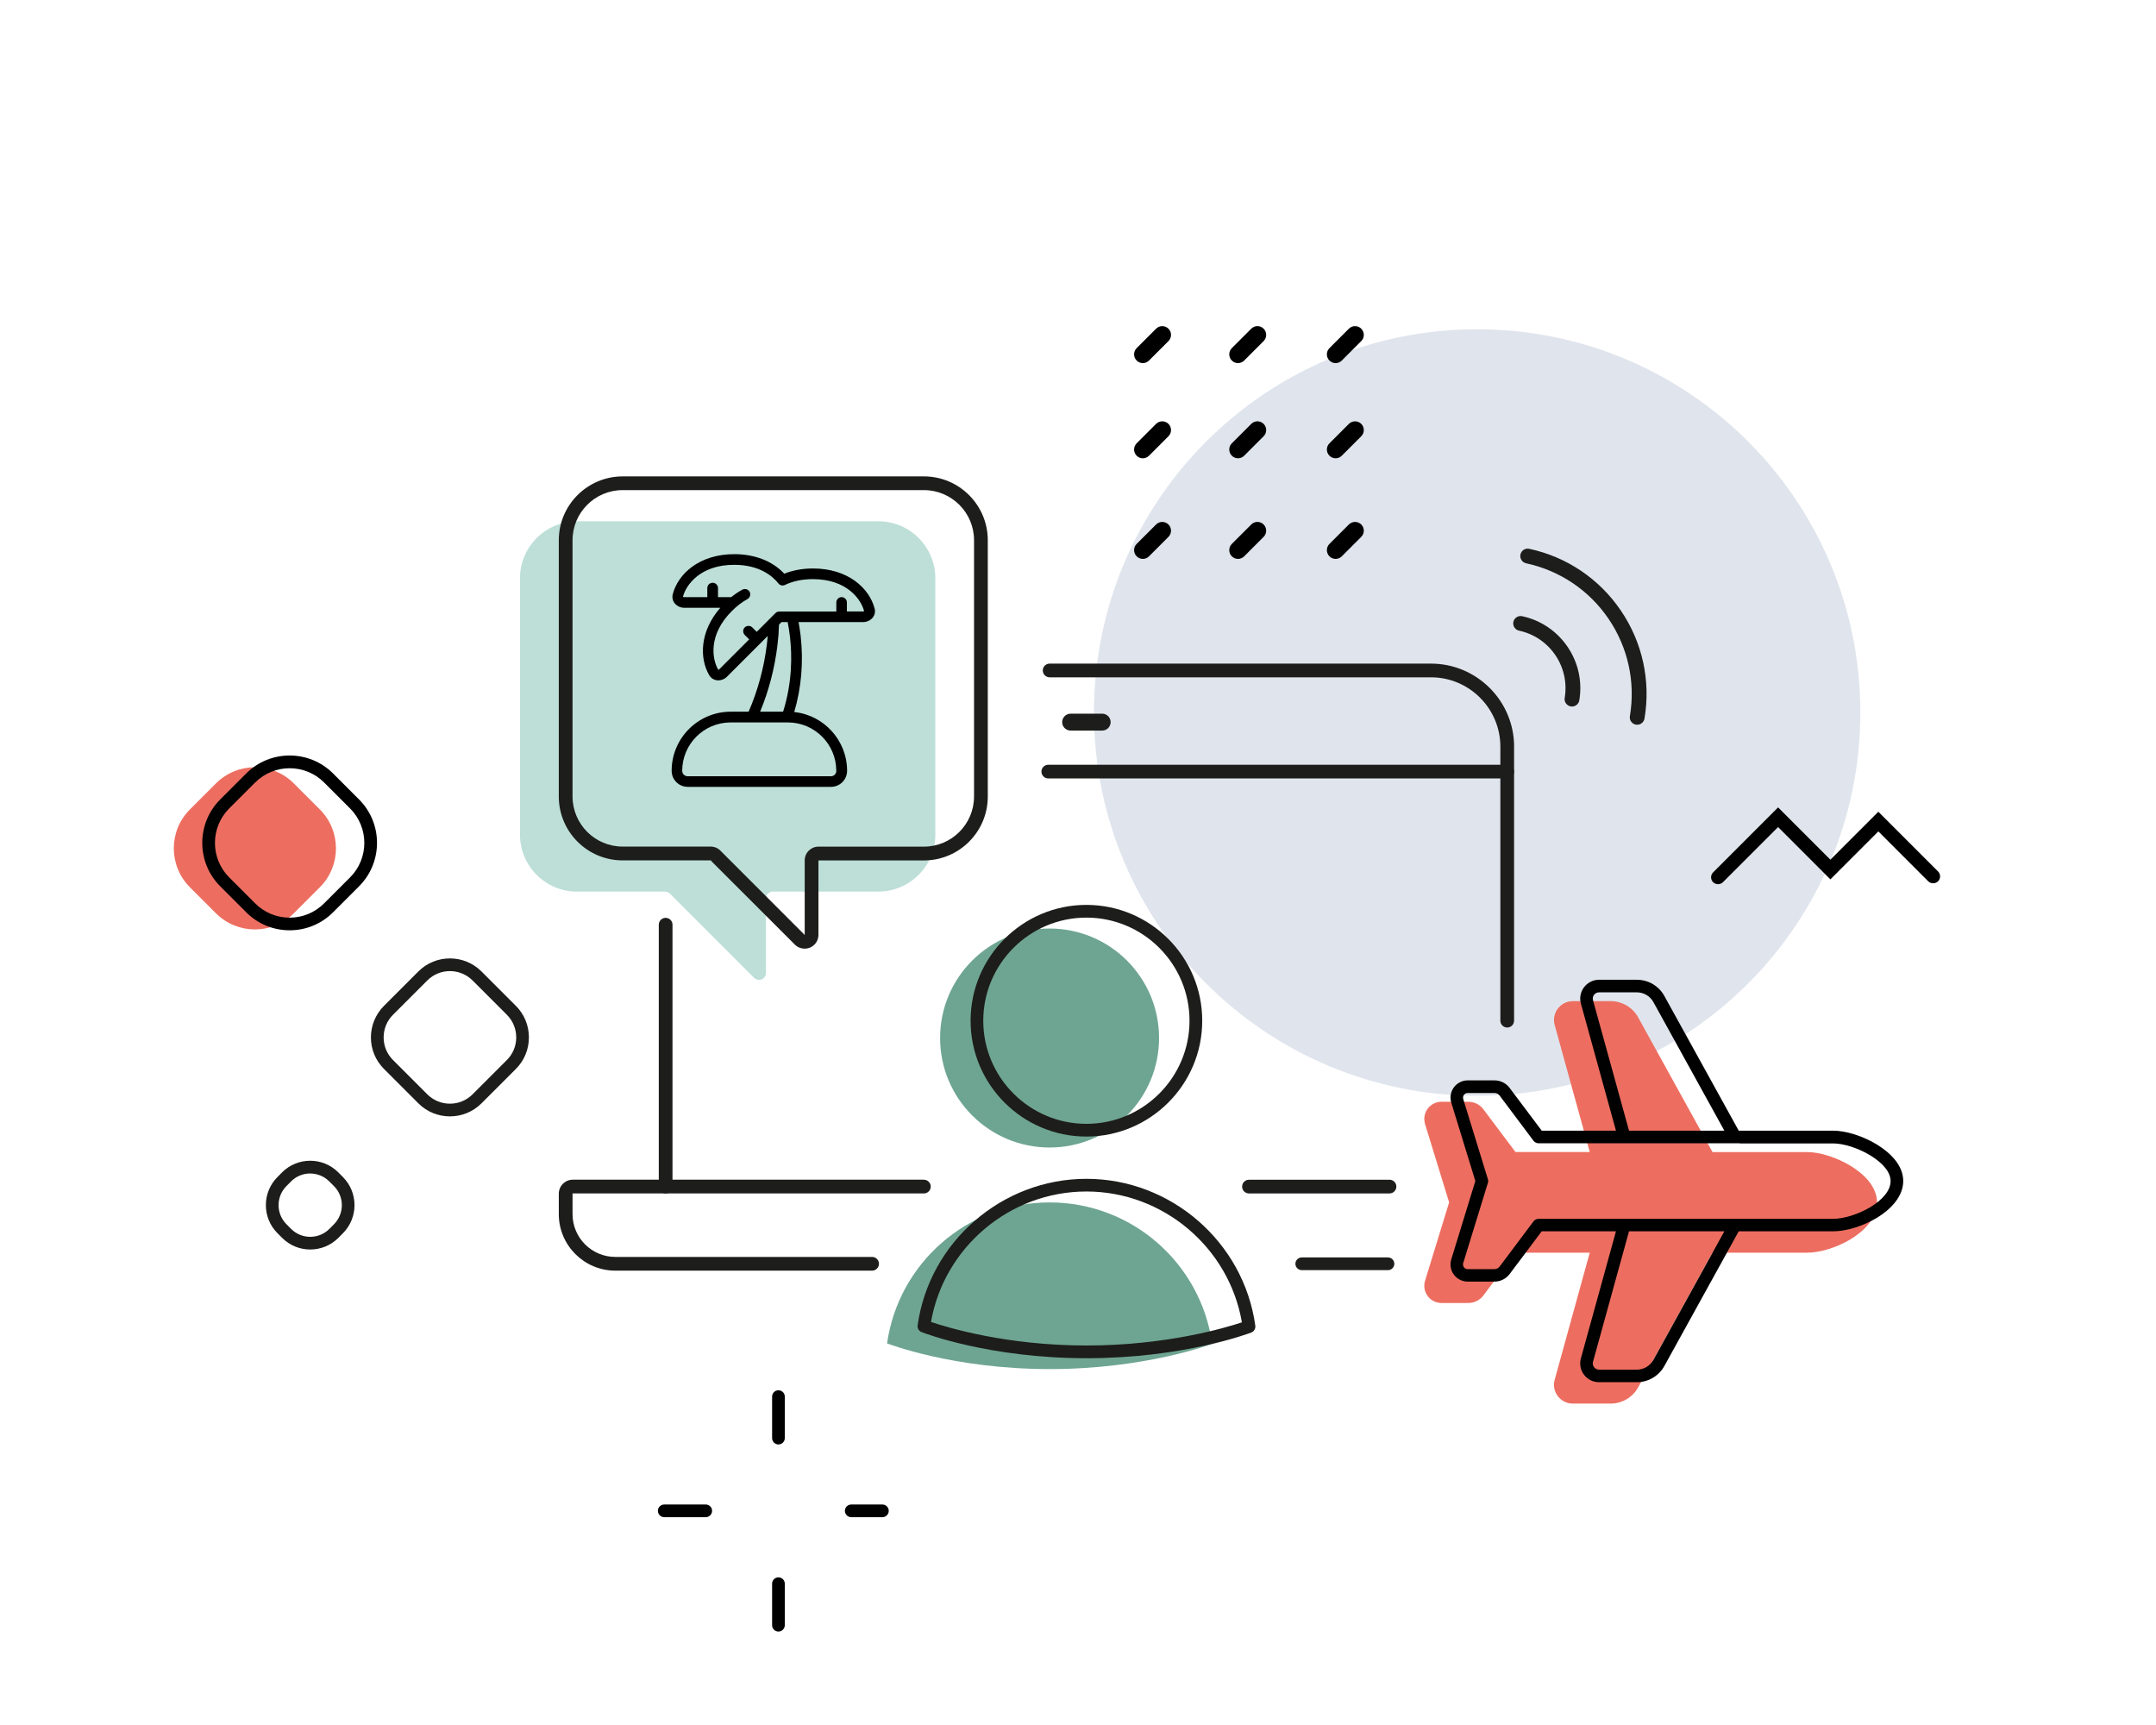<?xml version="1.0" encoding="UTF-8"?>
<svg id="Ebene_1" data-name="Ebene 1" xmlns="http://www.w3.org/2000/svg" viewBox="0 0 500 400">
  <defs>
    <style>
      .cls-1 {
        fill: #010101;
      }

      .cls-2 {
        fill: #ed6e60;
      }

      .cls-3 {
        fill: #bddfd7;
      }

      .cls-4 {
        fill: #e0e5ed;
      }

      .cls-5 {
        fill: #1d1d1b;
      }

      .cls-6 {
        fill: #6ea592;
      }
    </style>
  </defs>
  <path class="cls-4" d="m431.44,165.22c0,49.08-39.79,88.87-88.87,88.87s-88.87-39.79-88.87-88.87,39.79-88.87,88.87-88.87,88.87,39.79,88.87,88.87"/>
  <path class="cls-3" d="m133.82,120.88h69.87c7.3,0,13.22,5.92,13.22,13.22v59.42c0,7.3-5.92,13.22-13.22,13.22h-24.45c-.89,0-1.61.72-1.61,1.61v17.25c0,1.43-1.73,2.15-2.75,1.14l-19.52-19.52c-.3-.3-.71-.47-1.14-.47h-20.41c-7.3,0-13.22-5.92-13.22-13.22v-59.42c0-7.3,5.92-13.22,13.22-13.22Z"/>
  <path class="cls-6" d="m243.41,266.09c-14.02,0-25.39-11.36-25.39-25.39s11.37-25.39,25.39-25.39,25.39,11.37,25.39,25.39-11.37,25.39-25.39,25.39Z"/>
  <path class="cls-6" d="m205.72,311.52c2.61-18.48,18.49-32.7,37.69-32.7h0c19.23,0,35.14,14.27,37.7,32.79,0,0-15.26,5.86-37.7,5.86s-37.69-5.96-37.69-5.96Z"/>
  <path class="cls-5" d="m351.14,173.16c0-10.63-8.65-19.28-19.28-19.28h-88.44c-.88,0-1.59.72-1.59,1.59s.72,1.59,1.59,1.59h88.44c8.87,0,16.09,7.22,16.09,16.09v63.53c0,.88.72,1.59,1.59,1.59s1.59-.72,1.59-1.59v-63.53Z"/>
  <path class="cls-5" d="m155.96,214.42c0-.88-.72-1.59-1.59-1.59s-1.59.72-1.59,1.59v60.73c0,.88.72,1.59,1.59,1.59s1.59-.72,1.59-1.59v-60.73Z"/>
  <path class="cls-5" d="m214.26,273.55h-81.41c-1.8,0-3.26,1.46-3.26,3.26v4.73c0,7.22,5.88,13.1,13.1,13.1h59.56c.88,0,1.59-.72,1.59-1.59s-.72-1.59-1.59-1.59h-59.56c-5.46,0-9.91-4.44-9.91-9.91v-4.81s81.48,0,81.48,0c.88,0,1.59-.72,1.59-1.59s-.72-1.59-1.59-1.59Z"/>
  <path class="cls-5" d="m321.89,294.52h-20c-.81,0-1.47-.66-1.47-1.47s.66-1.47,1.47-1.47h20c.81,0,1.47.66,1.47,1.47s-.66,1.47-1.47,1.47Z"/>
  <g>
    <path class="cls-5" d="m322.24,276.62h-32.59c-.81,0-1.47-.66-1.47-1.47s.66-1.47,1.47-1.47h32.59c.81,0,1.47.66,1.47,1.47s-.66,1.47-1.47,1.47Z"/>
    <path class="cls-5" d="m322.24,276.74h-32.59c-.88,0-1.59-.72-1.59-1.59s.72-1.59,1.59-1.59h32.59c.88,0,1.59.72,1.59,1.59s-.72,1.59-1.59,1.59Zm-32.59-2.94c-.74,0-1.35.61-1.35,1.35s.61,1.35,1.35,1.35h32.59c.74,0,1.35-.61,1.35-1.35s-.61-1.35-1.35-1.35h-32.59Z"/>
  </g>
  <path class="cls-5" d="m255.61,165.49h-7.32c-1.08,0-1.96.88-1.96,1.96s.88,1.96,1.96,1.96h7.32c1.08,0,1.96-.88,1.96-1.96s-.88-1.96-1.96-1.96Z"/>
  <path class="cls-5" d="m349.55,177.33h-106.44c-.88,0-1.59.72-1.59,1.59s.72,1.59,1.59,1.59h106.44c.88,0,1.59-.72,1.59-1.59s-.72-1.59-1.59-1.59Z"/>
  <path class="cls-5" d="m363.17,163.11c.27.37.66.62,1.11.7.95.16,1.82-.49,1.98-1.41.73-4.35-.24-8.76-2.72-12.41-2.48-3.65-6.22-6.17-10.52-7.1-.12-.03-.25-.04-.37-.04-.33,0-.65.09-.93.27-.39.25-.65.63-.75,1.08-.2.93.39,1.84,1.32,2.04,3.44.74,6.43,2.76,8.41,5.67,1.98,2.92,2.75,6.44,2.17,9.92-.08.45.03.91.3,1.28Z"/>
  <path class="cls-5" d="m379.4,168.03c.96.16,1.82-.49,1.98-1.41,1.47-8.78-.48-17.67-5.48-25.03-5-7.37-12.55-12.46-21.25-14.33-.12-.03-.25-.04-.37-.04-.32,0-.64.09-.92.27-.39.25-.65.63-.75,1.09-.1.45-.01.91.24,1.29.25.39.63.65,1.08.75,7.83,1.69,14.63,6.27,19.13,12.9,4.5,6.63,6.25,14.63,4.93,22.54-.08.45.03.91.3,1.28.27.37.66.62,1.11.7Z"/>
  <path class="cls-5" d="m251.95,263.55c-14.81,0-26.86-12.05-26.86-26.86s12.05-26.86,26.86-26.86,26.86,12.05,26.86,26.86-12.05,26.86-26.86,26.86Zm0-50.77c-13.19,0-23.92,10.73-23.92,23.91s10.73,23.91,23.92,23.91,23.91-10.73,23.91-23.91-10.73-23.91-23.91-23.91Z"/>
  <path class="cls-5" d="m251.95,314.95c-22.46,0-37.59-5.81-38.22-6.06-.64-.25-1.02-.9-.92-1.58,2.73-19.36,19.56-33.96,39.15-33.96s36.47,14.64,39.16,34.06c.09.68-.29,1.33-.93,1.58-.63.24-15.78,5.96-38.23,5.96Zm-36.04-8.41c3.87,1.31,17.55,5.46,36.04,5.46s32.18-4.08,36.06-5.37c-2.99-17.38-18.29-30.34-36.06-30.34s-33.01,12.92-36.04,30.25Z"/>
  <path class="cls-5" d="m229.08,125.28c0-8.17-6.64-14.81-14.81-14.81h-69.87c-8.17,0-14.81,6.64-14.81,14.81v59.42c0,8.17,6.64,14.81,14.81,14.81h20.53v.13s19.41,19.4,19.41,19.4c.9.91,2.3,1.19,3.49.7,1.2-.5,1.98-1.66,1.98-2.96v-17.26h24.46c8.17,0,14.81-6.64,14.81-14.81v-59.42Zm-3.19,59.42c0,6.41-5.21,11.62-11.62,11.62h-24.45c-1.77,0-3.2,1.44-3.2,3.2v17.28l-.21-.21-19.34-19.34c-.6-.61-1.41-.94-2.26-.94h-20.41c-6.41,0-11.62-5.21-11.62-11.62v-59.42c0-6.41,5.21-11.62,11.62-11.62h69.87c6.41,0,11.62,5.21,11.62,11.62v59.42Z"/>
  <path d="m435.61,188.23l-11.12,11.12-12.13-12.13-15.07,15.07c-.63.63-.63,1.65,0,2.28.61.61,1.67.61,2.28,0l12.79-12.79,12.13,12.13,11.12-11.12,11.57,11.57c.61.61,1.67.61,2.28,0,.3-.3.47-.71.47-1.14s-.17-.84-.47-1.14l-13.85-13.85Z"/>
  <path class="cls-5" d="m71.94,289.74c-2.46,0-4.77-.96-6.51-2.7l-1.08-1.08c-3.59-3.59-3.59-9.44,0-13.03l1.07-1.08c3.59-3.59,9.44-3.59,13.03,0l1.08,1.09c3.58,3.59,3.58,9.43,0,13.03l-1.06,1.07c-1.74,1.74-4.06,2.69-6.52,2.7h0Zm0-17.63c-1.61,0-3.21.61-4.43,1.83l-1.07,1.08c-2.45,2.45-2.45,6.42,0,8.87l1.08,1.08c1.18,1.18,2.75,1.83,4.42,1.83h0c1.68,0,3.25-.65,4.44-1.83l1.06-1.07c2.45-2.45,2.45-6.43,0-8.87l-1.08-1.08c-1.22-1.22-2.82-1.83-4.43-1.83Z"/>
  <path class="cls-5" d="m104.34,258.87c-2.65,0-5.31-1.01-7.32-3.03l-7.96-7.96c-1.96-1.96-3.04-4.56-3.04-7.32s1.08-5.37,3.04-7.33l7.96-7.96c4.03-4.04,10.61-4.04,14.65,0l7.96,7.96c1.96,1.96,3.03,4.56,3.03,7.33s-1.08,5.37-3.03,7.32l-7.96,7.96c-2.02,2.02-4.68,3.03-7.33,3.03Zm-5.24-5.11c2.89,2.89,7.6,2.89,10.49,0l7.96-7.96c1.4-1.4,2.17-3.26,2.17-5.24s-.77-3.84-2.17-5.25l-7.96-7.96c-2.9-2.89-7.6-2.89-10.49,0l-7.96,7.96c-1.4,1.4-2.17,3.26-2.17,5.25s.77,3.84,2.17,5.24l7.96,7.96Z"/>
  <g>
    <path d="m287.11,129.6c-.52,0-1.04-.2-1.44-.6-.79-.79-.79-2.08,0-2.87l4.51-4.51c.8-.8,2.08-.79,2.87,0,.79.79.79,2.08,0,2.87l-4.51,4.51c-.4.4-.92.6-1.44.6Z"/>
    <path d="m309.75,129.6c-.52,0-1.04-.2-1.44-.6-.79-.79-.79-2.08,0-2.87l4.51-4.51c.79-.79,2.08-.79,2.87,0,.79.79.79,2.08,0,2.87l-4.51,4.51c-.4.4-.91.6-1.44.6Z"/>
    <path d="m265.04,129.6c-.52,0-1.04-.2-1.44-.6-.79-.79-.79-2.08,0-2.87l4.51-4.51c.79-.79,2.08-.79,2.87,0,.79.79.79,2.08,0,2.87l-4.51,4.51c-.4.4-.91.6-1.44.6Z"/>
    <path d="m287.11,106.27c-.52,0-1.04-.2-1.44-.6-.79-.79-.79-2.08,0-2.87l4.51-4.51c.8-.8,2.08-.79,2.87,0s.79,2.08,0,2.87l-4.51,4.51c-.4.4-.92.6-1.44.6Z"/>
    <path d="m309.75,106.27c-.52,0-1.04-.2-1.44-.6-.79-.79-.79-2.08,0-2.87l4.51-4.51c.79-.79,2.08-.79,2.87,0s.79,2.08,0,2.87l-4.51,4.51c-.4.4-.91.6-1.44.6Z"/>
    <path d="m265.04,106.27c-.52,0-1.04-.2-1.44-.6-.79-.79-.79-2.08,0-2.87l4.51-4.51c.79-.79,2.08-.79,2.87,0s.79,2.08,0,2.87l-4.51,4.51c-.4.4-.91.6-1.44.6Z"/>
    <path d="m309.75,84.2c-.52,0-1.04-.2-1.44-.6-.79-.79-.79-2.08,0-2.87l4.51-4.51c.79-.79,2.08-.79,2.87,0s.79,2.08,0,2.87l-4.51,4.51c-.4.4-.91.6-1.44.6Z"/>
    <path d="m265.04,84.2c-.52,0-1.04-.2-1.44-.6-.79-.79-.79-2.08,0-2.87l4.51-4.51c.79-.79,2.08-.79,2.87,0s.79,2.08,0,2.87l-4.51,4.51c-.4.4-.91.6-1.44.6Z"/>
    <path d="m287.11,84.2c-.52,0-1.04-.2-1.44-.6-.79-.79-.79-2.08,0-2.87l4.51-4.51c.8-.8,2.08-.79,2.87,0s.79,2.08,0,2.87l-4.51,4.51c-.4.4-.92.6-1.44.6Z"/>
  </g>
  <path class="cls-2" d="m74.17,187.69l-6.03-6.03c-4.99-4.99-13.07-4.99-18.06,0l-6.03,6.03c-4.99,4.99-4.99,13.07,0,18.06l6.03,6.03c4.99,4.99,13.07,4.99,18.06,0l6.03-6.03c4.99-4.99,4.99-13.07,0-18.06Z"/>
  <path class="cls-1" d="m67.17,215.72c-3.8,0-7.38-1.48-10.07-4.17l-6.03-6.03c-5.55-5.55-5.55-14.59,0-20.14l6.03-6.03c5.55-5.55,14.59-5.55,20.14,0l6.03,6.03c5.55,5.55,5.55,14.59,0,20.14l-6.03,6.03c-2.69,2.69-6.27,4.17-10.07,4.17Zm0-37.58c-2.89,0-5.79,1.1-7.99,3.3l-6.03,6.03c-4.4,4.4-4.4,11.57,0,15.98l6.03,6.03c2.14,2.14,4.97,3.31,7.99,3.31s5.85-1.18,7.99-3.31l6.03-6.03c4.4-4.4,4.4-11.57,0-15.98l-6.03-6.03c-2.2-2.2-5.1-3.3-7.99-3.3Z"/>
  <path class="cls-1" d="m180.53,334.95c-.81,0-1.47-.66-1.47-1.47v-9.63c0-.81.66-1.47,1.47-1.47s1.47.66,1.47,1.47v9.63c0,.81-.66,1.47-1.47,1.47Z"/>
  <path class="cls-1" d="m204.64,351.81h-7.23c-.81,0-1.47-.66-1.47-1.47s.66-1.47,1.47-1.47h7.23c.81,0,1.47.66,1.47,1.47s-.66,1.47-1.47,1.47Z"/>
  <path class="cls-1" d="m163.67,351.81h-9.63c-.81,0-1.47-.66-1.47-1.47s.66-1.47,1.47-1.47h9.63c.81,0,1.47.66,1.47,1.47s-.66,1.47-1.47,1.47Z"/>
  <path class="cls-1" d="m180.53,378.33c-.81,0-1.47-.66-1.47-1.47v-9.63c0-.81.66-1.47,1.47-1.47s1.47.66,1.47,1.47v9.63c0,.81-.66,1.47-1.47,1.47Z"/>
  <path class="cls-2" d="m429.23,270.38c3.12,1.91,6.07,4.83,6.07,8.44s-2.95,6.62-6.07,8.51c-3.21,1.95-7.16,3.15-10.17,3.15h-21.91l-17.24,31.22c-1.28,2.33-3.74,3.77-6.38,3.77h-8.77c-2.9,0-4.99-2.75-4.21-5.54l8.13-29.45h-17.22l-7.44,9.91c-.82,1.09-2.11,1.75-3.5,1.75h-6.22c-2.21,0-3.99-1.79-3.99-3.99,0-.4.05-.8.18-1.17l5.58-18.17-5.58-18.15c-.11-.38-.18-.78-.18-1.17,0-2.22,1.79-4.01,3.99-4.01h6.22c1.39,0,2.68.66,3.5,1.75l7.44,9.91h17.22l-8.13-29.45c-.77-2.79,1.33-5.54,4.21-5.54h8.77c2.66,0,5.1,1.44,6.38,3.77l17.24,31.22h21.89c3.03,0,6.98,1.28,10.19,3.23Zm-95.94-10.59"/>
  <path class="cls-1" d="m435.31,265.42c3.12,1.91,6.07,4.83,6.07,8.44s-2.95,6.62-6.07,8.51c-3.21,1.95-7.16,3.15-10.17,3.15h-21.91l-17.24,31.22c-1.28,2.33-3.74,3.77-6.38,3.77h-8.77c-2.9,0-4.99-2.75-4.21-5.54l8.13-29.45h-17.22l-7.44,9.91c-.82,1.09-2.11,1.75-3.5,1.75h-6.22c-2.21,0-3.99-1.79-3.99-3.99,0-.4.05-.8.18-1.17l5.58-18.17-5.58-18.15c-.11-.38-.18-.78-.18-1.17,0-2.22,1.79-4.01,3.99-4.01h6.22c1.39,0,2.68.66,3.5,1.75l7.44,9.91h17.22l-8.13-29.45c-.77-2.79,1.33-5.54,4.21-5.54h8.77c2.66,0,5.1,1.44,6.38,3.77l17.24,31.22h21.89c3.03,0,6.98,1.28,10.19,3.23Zm-31.84-.31h-46.66c-.46,0-.89-.22-1.17-.58l-7.87-10.5c-.27-.36-.71-.58-1.17-.58h-6.22c-.6,0-1.08.47-1.08,1.08,0,.11.02.22.05.31l-1.4.44,1.39-.44,5.72,18.59c.09.27.09.58,0,.86l-5.72,18.59-1.39-.42,1.39.44c-.04.11-.05.2-.05.31,0,.6.47,1.08,1.08,1.08h6.23c.46,0,.89-.22,1.17-.58l7.87-10.5c.27-.36.71-.58,1.17-.58h68.31c2.37,0,5.81-1.02,8.66-2.73,2.92-1.77,4.67-3.94,4.67-6.01s-1.75-4.16-4.68-5.96c-2.86-1.75-6.29-2.79-8.66-2.79h-21.63Zm-3.57-2.92l-16.46-29.82c-.77-1.4-2.24-2.26-3.83-2.26h-8.77c-.97,0-1.66.91-1.4,1.84l8.35,30.24h22.11Zm-22.11,23.33l-8.35,30.24c-.26.93.44,1.84,1.4,1.84h8.77c1.59,0,3.06-.87,3.83-2.26l16.46-29.82h-22.11Z"/>
  <path d="m202.82,141.07c-1.2-4.61-6.08-9.25-14.26-9.25-2.43,0-4.68.41-6.68,1.21-2.72-2.92-6.82-4.53-11.59-4.53-8.19,0-13.06,4.65-14.26,9.25h0c-.2.76-.05,1.51.41,2.11.51.66,1.36,1.07,2.22,1.07h8.39c-4.84,5.54-4.83,11.77-2.59,15.61.4.68,1.03,1.1,1.79,1.2.84.1,1.72-.2,2.33-.81l9.47-9.47c-.05.56-.11,1.17-.19,1.84-.65,5.43-2.12,10.86-4.25,15.73h-4.15c-7.55,0-13.7,6.14-13.7,13.7,0,2.06,1.67,3.73,3.73,3.73h33.23c2.06,0,3.73-1.67,3.73-3.73,0-7.01-5.34-12.9-12.26-13.62,1.66-5.58,2.17-11.67,1.49-17.65-.12-1.03-.28-2.09-.48-3.21h15c.86,0,1.71-.41,2.22-1.07.46-.6.61-1.35.41-2.11Zm-8.86,37.67c0,.69-.56,1.26-1.26,1.26h-33.23c-.69,0-1.26-.56-1.26-1.26,0-6.19,5.04-11.22,11.22-11.22h13.29c6.19,0,11.22,5.03,11.22,11.22Zm-13.66-29.13c.2-1.63.32-3.23.36-4.77l.59-.59h1.42c.22,1.11.4,2.29.54,3.49.47,4.11.56,10.43-1.6,17.29h-5.33c2.02-4.87,3.37-10.06,4.02-15.43Zm14.89-11.15c-.68,0-1.24.55-1.24,1.24v2.1h-13.23c-.34,0-.65.13-.88.36l-4.35,4.35-1.03-1.03c-.46-.46-1.28-.46-1.75,0s-.48,1.27,0,1.75l1.03,1.03-6.93,6.93c-.09.09-.18.11-.24.11-1.44-2.45-2.39-8.07,3.17-13.63,1.14-1.14,2.36-2.07,3.62-2.77.6-.35.81-1.1.47-1.69-.23-.4-.65-.63-1.08-.63-.2,0-.41.05-.6.15-.86.47-1.72,1.05-2.56,1.73h-3.08v-2.09c0-.68-.55-1.24-1.24-1.24s-1.24.55-1.24,1.24v2.09h-5.41c-.15,0-.22-.06-.24-.09.72-2.75,4.03-7.4,11.87-7.4,5.97,0,9,2.71,10.28,4.33.36.45.97.59,1.5.34,1.87-.9,4.06-1.35,6.49-1.35,7.84,0,11.15,4.65,11.87,7.41-.02.03-.1.09-.24.09h-3.75v-2.09c0-.68-.55-1.24-1.24-1.24Z"/>
</svg>